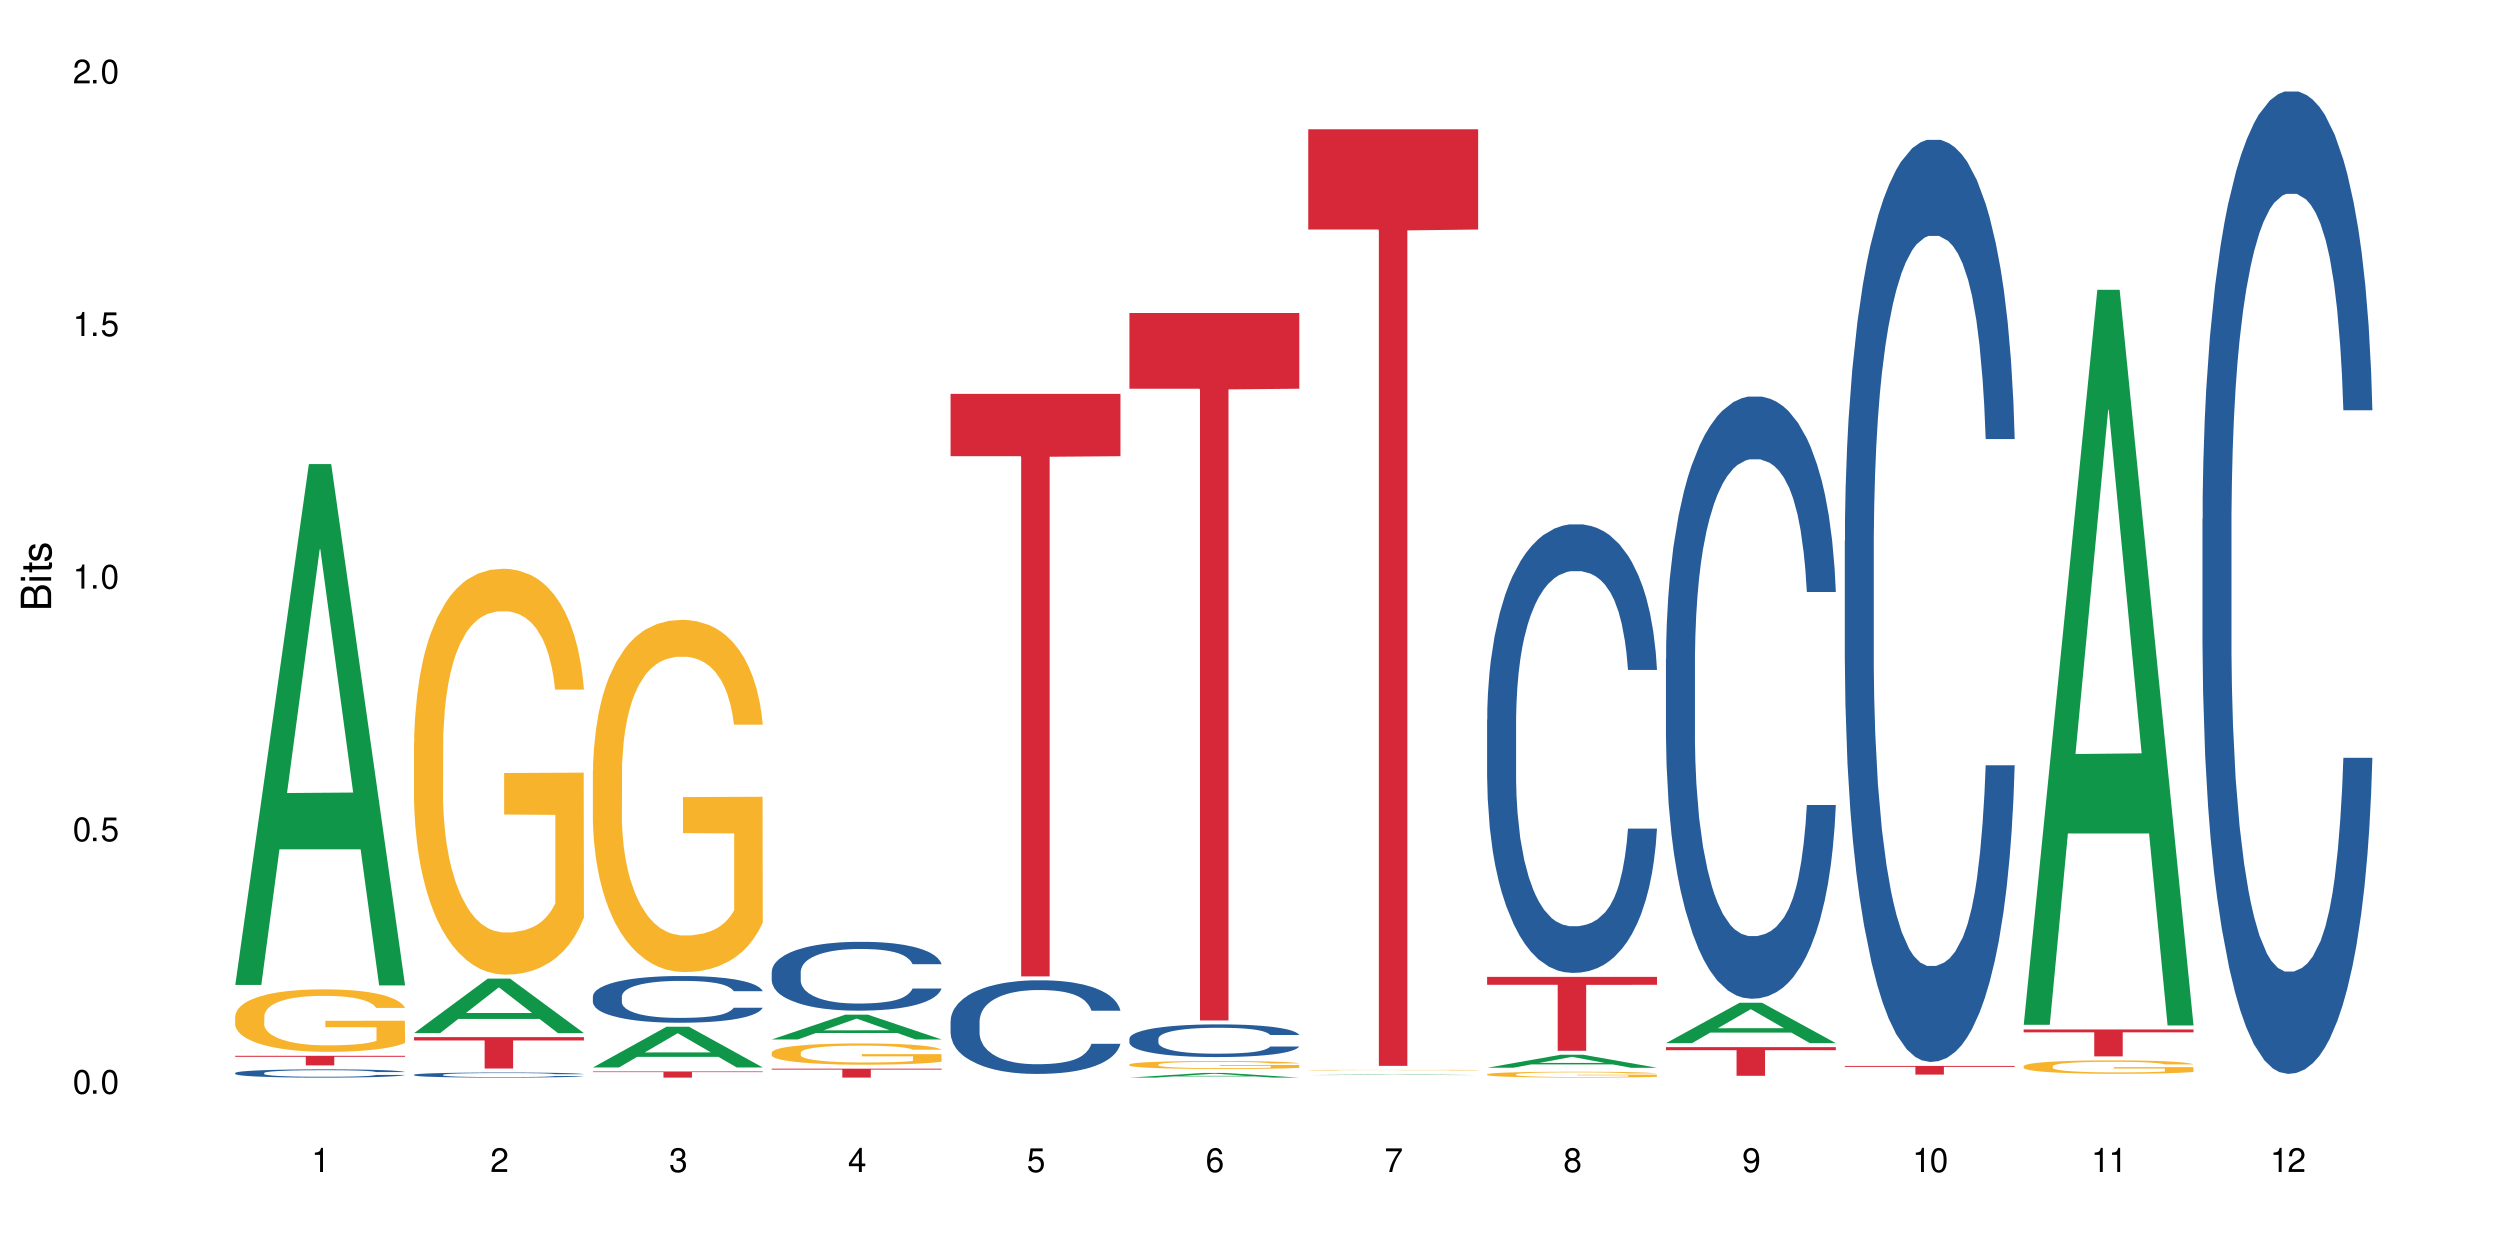 <?xml version="1.0" encoding="UTF-8"?>
<svg xmlns="http://www.w3.org/2000/svg" xmlns:xlink="http://www.w3.org/1999/xlink" width="720" height="360" viewBox="0 0 720 360">
<defs>
<g>
<g id="glyph-0-0">
</g>
<g id="glyph-0-1">
<path d="M 2.641 -6.938 C 2 -6.938 1.422 -6.656 1.078 -6.172 C 0.641 -5.562 0.406 -4.641 0.406 -3.359 C 0.406 -1.016 1.188 0.219 2.641 0.219 C 4.078 0.219 4.859 -1.016 4.859 -3.297 C 4.859 -4.641 4.656 -5.547 4.203 -6.172 C 3.844 -6.656 3.281 -6.938 2.641 -6.938 Z M 2.641 -6.188 C 3.547 -6.188 4 -5.25 4 -3.375 C 4 -1.406 3.562 -0.484 2.625 -0.484 C 1.734 -0.484 1.281 -1.438 1.281 -3.344 C 1.281 -5.25 1.734 -6.188 2.641 -6.188 Z M 2.641 -6.188 "/>
</g>
<g id="glyph-0-2">
<path d="M 1.828 -1 L 0.828 -1 L 0.828 0 L 1.828 0 Z M 1.828 -1 "/>
</g>
<g id="glyph-0-3">
<path d="M 4.562 -6.797 L 1.062 -6.797 L 0.547 -3.094 L 1.328 -3.094 C 1.719 -3.562 2.047 -3.734 2.578 -3.734 C 3.484 -3.734 4.062 -3.109 4.062 -2.094 C 4.062 -1.125 3.484 -0.531 2.578 -0.531 C 1.828 -0.531 1.375 -0.906 1.188 -1.672 L 0.328 -1.672 C 0.453 -1.109 0.547 -0.844 0.75 -0.594 C 1.125 -0.078 1.828 0.219 2.594 0.219 C 3.969 0.219 4.922 -0.781 4.922 -2.219 C 4.922 -3.562 4.031 -4.484 2.719 -4.484 C 2.25 -4.484 1.859 -4.359 1.469 -4.062 L 1.734 -5.969 L 4.562 -5.969 Z M 4.562 -6.797 "/>
</g>
<g id="glyph-0-4">
<path d="M 2.484 -4.938 L 2.484 0 L 3.328 0 L 3.328 -6.938 L 2.766 -6.938 C 2.469 -5.875 2.281 -5.734 0.984 -5.562 L 0.984 -4.938 Z M 2.484 -4.938 "/>
</g>
<g id="glyph-0-5">
<path d="M 4.859 -0.828 L 1.281 -0.828 C 1.359 -1.406 1.672 -1.781 2.5 -2.281 L 3.469 -2.828 C 4.406 -3.344 4.906 -4.062 4.906 -4.906 C 4.906 -5.484 4.672 -6.031 4.266 -6.406 C 3.859 -6.766 3.375 -6.938 2.719 -6.938 C 1.859 -6.938 1.219 -6.625 0.844 -6.031 C 0.609 -5.672 0.5 -5.234 0.484 -4.531 L 1.328 -4.531 C 1.359 -5.016 1.406 -5.281 1.531 -5.516 C 1.75 -5.938 2.188 -6.203 2.703 -6.203 C 3.469 -6.203 4.031 -5.641 4.031 -4.891 C 4.031 -4.344 3.719 -3.859 3.125 -3.516 L 2.234 -3 C 0.812 -2.172 0.406 -1.531 0.328 -0.016 L 4.859 -0.016 Z M 4.859 -0.828 "/>
</g>
<g id="glyph-0-6">
<path d="M 2.125 -3.188 L 2.578 -3.188 C 3.5 -3.188 3.984 -2.766 3.984 -1.922 C 3.984 -1.062 3.469 -0.531 2.594 -0.531 C 1.656 -0.531 1.203 -1 1.156 -2.016 L 0.312 -2.016 C 0.344 -1.453 0.438 -1.094 0.609 -0.781 C 0.953 -0.109 1.625 0.219 2.547 0.219 C 3.953 0.219 4.859 -0.625 4.859 -1.938 C 4.859 -2.828 4.516 -3.297 3.703 -3.594 C 4.344 -3.844 4.656 -4.328 4.656 -5.031 C 4.656 -6.219 3.875 -6.938 2.578 -6.938 C 1.203 -6.938 0.484 -6.172 0.453 -4.703 L 1.297 -4.703 C 1.312 -5.125 1.344 -5.359 1.453 -5.578 C 1.641 -5.969 2.062 -6.203 2.594 -6.203 C 3.344 -6.203 3.797 -5.75 3.797 -5 C 3.797 -4.516 3.609 -4.219 3.25 -4.047 C 3.016 -3.953 2.703 -3.922 2.125 -3.906 Z M 2.125 -3.188 "/>
</g>
<g id="glyph-0-7">
<path d="M 3.141 -1.672 L 3.141 0 L 3.984 0 L 3.984 -1.672 L 4.984 -1.672 L 4.984 -2.438 L 3.984 -2.438 L 3.984 -6.938 L 3.359 -6.938 L 0.266 -2.578 L 0.266 -1.672 Z M 3.141 -2.438 L 1 -2.438 L 3.141 -5.5 Z M 3.141 -2.438 "/>
</g>
<g id="glyph-0-8">
<path d="M 4.781 -5.125 C 4.609 -6.266 3.891 -6.938 2.844 -6.938 C 2.094 -6.938 1.422 -6.578 1.031 -5.953 C 0.594 -5.266 0.406 -4.422 0.406 -3.172 C 0.406 -2 0.578 -1.25 0.984 -0.641 C 1.359 -0.078 1.953 0.219 2.703 0.219 C 3.984 0.219 4.922 -0.75 4.922 -2.094 C 4.922 -3.375 4.062 -4.281 2.844 -4.281 C 2.172 -4.281 1.641 -4.031 1.281 -3.516 C 1.281 -5.234 1.828 -6.188 2.797 -6.188 C 3.391 -6.188 3.797 -5.797 3.938 -5.125 Z M 2.734 -3.531 C 3.547 -3.531 4.062 -2.953 4.062 -2.031 C 4.062 -1.156 3.484 -0.531 2.703 -0.531 C 1.922 -0.531 1.328 -1.188 1.328 -2.078 C 1.328 -2.938 1.906 -3.531 2.734 -3.531 Z M 2.734 -3.531 "/>
</g>
<g id="glyph-0-9">
<path d="M 4.984 -6.797 L 0.438 -6.797 L 0.438 -5.969 L 4.109 -5.969 C 2.5 -3.656 1.828 -2.234 1.328 0 L 2.219 0 C 2.594 -2.172 3.453 -4.047 4.984 -6.094 Z M 4.984 -6.797 "/>
</g>
<g id="glyph-0-10">
<path d="M 3.75 -3.656 C 4.469 -4.094 4.688 -4.438 4.688 -5.078 C 4.688 -6.172 3.844 -6.938 2.641 -6.938 C 1.438 -6.938 0.594 -6.172 0.594 -5.094 C 0.594 -4.438 0.812 -4.094 1.516 -3.656 C 0.734 -3.266 0.359 -2.703 0.359 -1.922 C 0.359 -0.656 1.281 0.219 2.641 0.219 C 3.984 0.219 4.922 -0.656 4.922 -1.922 C 4.922 -2.703 4.531 -3.266 3.75 -3.656 Z M 2.641 -6.188 C 3.359 -6.188 3.812 -5.75 3.812 -5.062 C 3.812 -4.406 3.344 -3.984 2.641 -3.984 C 1.922 -3.984 1.453 -4.406 1.453 -5.078 C 1.453 -5.75 1.922 -6.188 2.641 -6.188 Z M 2.641 -3.266 C 3.484 -3.266 4.062 -2.719 4.062 -1.906 C 4.062 -1.078 3.484 -0.531 2.625 -0.531 C 1.797 -0.531 1.219 -1.094 1.219 -1.906 C 1.219 -2.719 1.781 -3.266 2.641 -3.266 Z M 2.641 -3.266 "/>
</g>
<g id="glyph-0-11">
<path d="M 0.516 -1.578 C 0.672 -0.453 1.406 0.219 2.438 0.219 C 3.188 0.219 3.859 -0.141 4.266 -0.766 C 4.688 -1.453 4.891 -2.297 4.891 -3.547 C 4.891 -4.719 4.703 -5.453 4.312 -6.078 C 3.938 -6.641 3.344 -6.938 2.594 -6.938 C 1.297 -6.938 0.359 -5.969 0.359 -4.625 C 0.359 -3.344 1.234 -2.453 2.453 -2.453 C 3.094 -2.453 3.578 -2.672 4.016 -3.203 C 4 -1.484 3.469 -0.531 2.5 -0.531 C 1.906 -0.531 1.484 -0.906 1.359 -1.578 Z M 2.578 -6.203 C 3.375 -6.203 3.969 -5.531 3.969 -4.641 C 3.969 -3.797 3.391 -3.188 2.547 -3.188 C 1.734 -3.188 1.234 -3.766 1.234 -4.688 C 1.234 -5.562 1.797 -6.203 2.578 -6.203 Z M 2.578 -6.203 "/>
</g>
<g id="glyph-1-0">
</g>
<g id="glyph-1-1">
<path d="M 0 -0.953 L 0 -4.891 C 0 -5.719 -0.234 -6.344 -0.734 -6.797 C -1.188 -7.234 -1.812 -7.469 -2.5 -7.469 C -3.547 -7.469 -4.188 -7 -4.625 -5.875 C -4.984 -6.688 -5.625 -7.094 -6.531 -7.094 C -7.172 -7.094 -7.734 -6.859 -8.141 -6.391 C -8.562 -5.922 -8.75 -5.344 -8.75 -4.5 L -8.75 -0.953 Z M -4.984 -2.062 L -7.766 -2.062 L -7.766 -4.219 C -7.766 -4.844 -7.688 -5.203 -7.453 -5.5 C -7.219 -5.812 -6.859 -5.969 -6.375 -5.969 C -5.891 -5.969 -5.531 -5.812 -5.297 -5.5 C -5.062 -5.203 -4.984 -4.844 -4.984 -4.219 Z M -0.984 -2.062 L -4 -2.062 L -4 -4.781 C -4 -5.766 -3.438 -6.359 -2.484 -6.359 C -1.547 -6.359 -0.984 -5.766 -0.984 -4.781 Z M -0.984 -2.062 "/>
</g>
<g id="glyph-1-2">
<path d="M -6.281 -1.797 L -6.281 -0.797 L 0 -0.797 L 0 -1.797 Z M -8.75 -1.797 L -8.75 -0.797 L -7.484 -0.797 L -7.484 -1.797 Z M -8.75 -1.797 "/>
</g>
<g id="glyph-1-3">
<path d="M -6.281 -3.047 L -6.281 -2.016 L -8.016 -2.016 L -8.016 -1.016 L -6.281 -1.016 L -6.281 -0.172 L -5.469 -0.172 L -5.469 -1.016 L -0.719 -1.016 C -0.078 -1.016 0.281 -1.453 0.281 -2.234 C 0.281 -2.5 0.25 -2.719 0.188 -3.047 L -0.641 -3.047 C -0.609 -2.906 -0.594 -2.766 -0.594 -2.562 C -0.594 -2.141 -0.719 -2.016 -1.156 -2.016 L -5.469 -2.016 L -5.469 -3.047 Z M -6.281 -3.047 "/>
</g>
<g id="glyph-1-4">
<path d="M -4.531 -5.25 C -5.766 -5.25 -6.469 -4.422 -6.469 -2.969 C -6.469 -1.516 -5.719 -0.562 -4.547 -0.562 C -3.562 -0.562 -3.094 -1.062 -2.734 -2.562 L -2.516 -3.484 C -2.344 -4.188 -2.094 -4.469 -1.641 -4.469 C -1.047 -4.469 -0.641 -3.875 -0.641 -3 C -0.641 -2.453 -0.797 -2 -1.062 -1.75 C -1.25 -1.594 -1.422 -1.531 -1.875 -1.469 L -1.875 -0.406 C -0.422 -0.453 0.281 -1.266 0.281 -2.922 C 0.281 -4.5 -0.5 -5.516 -1.719 -5.516 C -2.656 -5.516 -3.172 -4.984 -3.469 -3.734 L -3.703 -2.766 C -3.891 -1.953 -4.156 -1.609 -4.594 -1.609 C -5.188 -1.609 -5.547 -2.125 -5.547 -2.938 C -5.547 -3.75 -5.203 -4.172 -4.531 -4.203 Z M -4.531 -5.25 "/>
</g>
</g>
</defs>
<rect x="-72" y="-36" width="864" height="432" fill="rgb(100%, 100%, 100%)" fill-opacity="1"/>
<path fill-rule="nonzero" fill="rgb(6.275%, 58.824%, 28.235%)" fill-opacity="1" d="M 67.73 283.652 L 67.785 283.512 L 88.957 133.656 L 95.387 133.656 L 116.664 283.793 L 109.188 283.793 L 103.855 244.602 L 80.488 244.602 L 75.258 283.652 L 67.73 283.652 L 82.734 228.391 L 101.711 228.25 L 92.25 158.184 L 92.145 158.043 L 92.039 158.469 L 82.684 228.25 L 82.734 228.391 Z M 67.73 283.652 "/>
<path fill-rule="nonzero" fill="rgb(14.51%, 36.078%, 60%)" fill-opacity="1" d="M 67.73 309.012 L 67.789 309.008 L 67.789 308.957 L 67.969 308.871 L 68.387 308.77 L 68.805 308.695 L 69.879 308.566 L 71.371 308.445 L 72.922 308.348 L 74.055 308.293 L 75.07 308.246 L 77.398 308.168 L 78.891 308.125 L 80.5 308.09 L 82.469 308.051 L 83.902 308.031 L 87.125 307.996 L 89.512 307.98 L 91.363 307.973 L 95.359 307.973 L 97.746 307.98 L 99.477 307.992 L 101.387 308.012 L 102.996 308.031 L 105.801 308.078 L 108.309 308.141 L 109.441 308.172 L 111.234 308.242 L 112.605 308.305 L 113.559 308.363 L 114.633 308.445 L 115.59 308.543 L 116.305 308.652 L 116.664 308.746 L 108.309 308.746 L 107.891 308.66 L 107.414 308.59 L 106.52 308.504 L 105.625 308.438 L 104.371 308.375 L 103.238 308.336 L 101.684 308.293 L 100.312 308.266 L 98.879 308.246 L 97.508 308.234 L 94.883 308.223 L 91.84 308.223 L 90.707 308.227 L 88.379 308.242 L 87.125 308.258 L 85.336 308.289 L 84.082 308.316 L 82.59 308.359 L 81.574 308.398 L 80.32 308.453 L 79.426 308.504 L 78.414 308.578 L 77.816 308.633 L 77.277 308.691 L 76.801 308.766 L 76.441 308.84 L 76.203 308.922 L 76.086 309 L 76.086 309.336 L 76.203 309.414 L 76.504 309.508 L 77.277 309.641 L 78.414 309.754 L 79.727 309.848 L 80.977 309.91 L 81.695 309.941 L 82.648 309.977 L 84.141 310.02 L 86.289 310.062 L 87.543 310.082 L 89.453 310.098 L 91.422 310.109 L 94.047 310.109 L 96.375 310.098 L 97.926 310.086 L 99.535 310.07 L 101.746 310.035 L 103.117 310 L 104.312 309.957 L 105.207 309.914 L 105.801 309.883 L 106.699 309.812 L 107.414 309.738 L 107.949 309.664 L 108.309 309.59 L 116.664 309.59 L 116.305 309.676 L 115.77 309.762 L 115.23 309.824 L 114.395 309.902 L 113.441 309.969 L 112.066 310.043 L 110.934 310.094 L 109.441 310.148 L 108.07 310.191 L 106.578 310.227 L 104.371 310.27 L 102.938 310.293 L 101.387 310.312 L 99.535 310.328 L 97.211 310.344 L 94.703 310.355 L 92.375 310.355 L 89.871 310.352 L 88.02 310.344 L 85.574 310.324 L 82.531 310.285 L 80.32 310.242 L 78.59 310.199 L 77.102 310.156 L 75.43 310.098 L 73.281 310.004 L 71.969 309.93 L 71.074 309.867 L 70.059 309.781 L 69.344 309.707 L 68.508 309.586 L 67.91 309.43 L 67.73 309.309 Z M 67.73 309.012 "/>
<path fill-rule="nonzero" fill="rgb(96.863%, 70.196%, 16.863%)" fill-opacity="1" d="M 67.73 292.641 L 67.789 292.625 L 67.789 292.297 L 68.031 291.559 L 68.625 290.539 L 69.402 289.699 L 70.238 289.043 L 70.773 288.699 L 71.668 288.203 L 72.445 287.844 L 74.414 287.102 L 76.922 286.414 L 78.293 286.117 L 79.844 285.84 L 82.051 285.527 L 83.066 285.41 L 86.172 285.148 L 89.691 284.984 L 93.57 284.934 L 95.359 284.949 L 97.805 285.016 L 101.148 285.195 L 103.059 285.363 L 104.551 285.527 L 106.102 285.738 L 108.012 286.066 L 109.801 286.461 L 111.234 286.855 L 112.664 287.352 L 113.859 287.875 L 114.871 288.449 L 115.77 289.141 L 116.305 289.715 L 116.664 290.293 L 108.367 290.293 L 107.891 289.715 L 107.355 289.273 L 106.461 288.73 L 105.562 288.336 L 104.668 288.023 L 102.996 287.598 L 101.566 287.332 L 99.777 287.102 L 98.047 286.957 L 96.074 286.855 L 94.883 286.824 L 91.719 286.824 L 88.855 286.938 L 87.184 287.07 L 85.992 287.203 L 84.32 287.449 L 83.305 287.645 L 82.707 287.777 L 80.918 288.285 L 79.727 288.746 L 79.07 289.059 L 78.234 289.551 L 77.637 289.996 L 76.98 290.652 L 76.621 291.145 L 76.145 292.262 L 76.086 295.223 L 76.266 295.848 L 76.621 296.52 L 77.102 297.113 L 77.816 297.734 L 78.531 298.211 L 79.785 298.855 L 80.859 299.281 L 81.695 299.559 L 83.305 300.004 L 83.961 300.152 L 85.512 300.449 L 87.125 300.676 L 89.094 300.875 L 90.586 300.973 L 92.973 301.055 L 96.016 301.055 L 99.598 300.957 L 101.863 300.824 L 103.414 300.695 L 104.43 300.578 L 105.684 300.398 L 106.578 300.234 L 107.414 300.055 L 108.43 299.773 L 108.43 295.848 L 93.688 295.828 L 93.688 293.988 L 116.602 293.973 L 116.664 300.398 L 115.41 300.844 L 113.859 301.27 L 112.367 301.598 L 110.816 301.879 L 108.605 302.191 L 106.816 302.387 L 104.07 302.617 L 101.566 302.766 L 98.941 302.863 L 96.613 302.914 L 93.867 302.93 L 91.422 302.895 L 88.797 302.797 L 86.707 302.668 L 84.797 302.5 L 82.887 302.289 L 80.5 301.941 L 78.949 301.664 L 77.34 301.32 L 75.727 300.906 L 74.297 300.465 L 73.34 300.117 L 72.387 299.723 L 71.371 299.23 L 70.418 298.672 L 69.699 298.164 L 69.043 297.59 L 68.566 297.047 L 68.09 296.305 L 67.852 295.715 L 67.73 295.207 Z M 67.73 292.641 "/>
<path fill-rule="nonzero" fill="rgb(83.922%, 15.686%, 22.353%)" fill-opacity="1" d="M 67.73 304.07 L 116.664 304.07 L 116.664 304.367 L 96.27 304.367 L 96.27 306.832 L 88.066 306.832 L 88.066 304.371 L 87.945 304.367 L 67.73 304.367 Z M 67.73 304.07 "/>
<path fill-rule="nonzero" fill="rgb(6.275%, 58.824%, 28.235%)" fill-opacity="1" d="M 119.238 297.531 L 119.289 297.516 L 140.465 281.844 L 146.895 281.844 L 168.172 297.547 L 160.695 297.547 L 155.363 293.445 L 131.996 293.445 L 126.766 297.531 L 119.238 297.531 L 134.242 291.75 L 153.219 291.738 L 143.758 284.41 L 143.652 284.395 L 143.547 284.438 L 134.191 291.738 L 134.242 291.75 Z M 119.238 297.531 "/>
<path fill-rule="nonzero" fill="rgb(14.51%, 36.078%, 60%)" fill-opacity="1" d="M 119.238 309.527 L 119.297 309.523 L 119.297 309.492 L 119.477 309.441 L 119.895 309.375 L 120.312 309.332 L 121.387 309.254 L 122.879 309.176 L 124.43 309.117 L 125.562 309.082 L 126.578 309.055 L 128.906 309.008 L 130.398 308.98 L 132.008 308.957 L 133.977 308.934 L 135.41 308.922 L 138.633 308.898 L 141.02 308.891 L 142.871 308.887 L 146.867 308.887 L 149.254 308.891 L 150.984 308.898 L 152.895 308.91 L 154.504 308.922 L 157.309 308.949 L 159.816 308.988 L 160.949 309.012 L 162.742 309.051 L 164.113 309.094 L 165.066 309.125 L 166.141 309.176 L 167.098 309.238 L 167.812 309.305 L 168.172 309.363 L 159.816 309.363 L 159.398 309.309 L 158.922 309.27 L 158.027 309.211 L 157.133 309.176 L 155.879 309.137 L 154.746 309.109 L 153.191 309.082 L 151.82 309.066 L 150.387 309.055 L 149.016 309.047 L 146.391 309.039 L 143.348 309.039 L 142.211 309.043 L 139.887 309.055 L 138.633 309.062 L 136.844 309.082 L 135.59 309.098 L 134.098 309.125 L 133.082 309.148 L 131.828 309.184 L 130.934 309.215 L 129.922 309.258 L 129.324 309.293 L 128.785 309.328 L 128.309 309.375 L 127.949 309.422 L 127.711 309.469 L 127.594 309.52 L 127.594 309.727 L 127.711 309.777 L 128.012 309.832 L 128.785 309.914 L 129.922 309.984 L 131.234 310.043 L 132.484 310.082 L 133.203 310.102 L 134.156 310.121 L 135.648 310.148 L 137.797 310.176 L 139.051 310.188 L 140.961 310.195 L 142.93 310.203 L 145.555 310.203 L 147.883 310.195 L 149.434 310.191 L 151.043 310.18 L 153.254 310.156 L 154.625 310.137 L 155.816 310.109 L 156.715 310.086 L 157.309 310.062 L 158.207 310.02 L 158.922 309.977 L 159.457 309.93 L 159.816 309.883 L 168.172 309.883 L 167.812 309.938 L 167.277 309.988 L 166.738 310.027 L 165.902 310.074 L 164.949 310.117 L 163.574 310.164 L 162.441 310.195 L 160.949 310.227 L 159.578 310.254 L 158.086 310.277 L 155.879 310.305 L 154.445 310.316 L 152.895 310.328 L 151.043 310.34 L 148.719 310.348 L 146.211 310.355 L 143.883 310.355 L 141.379 310.352 L 139.527 310.348 L 137.082 310.336 L 134.039 310.312 L 131.828 310.285 L 130.098 310.262 L 128.605 310.234 L 126.938 310.195 L 124.789 310.137 L 123.477 310.094 L 122.582 310.055 L 121.566 310.004 L 120.852 309.957 L 120.016 309.879 L 119.418 309.785 L 119.238 309.711 Z M 119.238 309.527 "/>
<path fill-rule="nonzero" fill="rgb(96.863%, 70.196%, 16.863%)" fill-opacity="1" d="M 119.238 213.867 L 119.297 213.762 L 119.297 211.625 L 119.535 206.82 L 120.133 200.203 L 120.91 194.758 L 121.746 190.488 L 122.281 188.246 L 123.176 185.043 L 123.953 182.691 L 125.922 177.887 L 128.43 173.402 L 129.801 171.48 L 131.352 169.668 L 133.559 167.641 L 134.574 166.891 L 137.676 165.184 L 141.199 164.117 L 145.078 163.797 L 146.867 163.902 L 149.312 164.328 L 152.656 165.504 L 154.566 166.57 L 156.059 167.641 L 157.609 169.027 L 159.52 171.16 L 161.309 173.723 L 162.742 176.285 L 164.172 179.488 L 165.367 182.906 L 166.379 186.645 L 167.277 191.129 L 167.812 194.863 L 168.172 198.602 L 159.875 198.602 L 159.398 194.863 L 158.863 191.98 L 157.965 188.457 L 157.07 185.895 L 156.176 183.867 L 154.504 181.09 L 153.074 179.383 L 151.281 177.887 L 149.551 176.926 L 147.582 176.285 L 146.391 176.074 L 143.227 176.074 L 140.363 176.82 L 138.691 177.676 L 137.5 178.527 L 135.828 180.129 L 134.812 181.41 L 134.215 182.266 L 132.426 185.574 L 131.234 188.566 L 130.578 190.594 L 129.742 193.797 L 129.145 196.68 L 128.488 200.949 L 128.129 204.152 L 127.652 211.414 L 127.594 230.629 L 127.773 234.688 L 128.129 239.066 L 128.605 242.91 L 129.324 246.965 L 130.039 250.062 L 131.293 254.227 L 132.367 257 L 133.203 258.816 L 134.812 261.699 L 135.469 262.66 L 137.02 264.582 L 138.633 266.078 L 140.602 267.359 L 142.094 268 L 144.48 268.531 L 147.523 268.531 L 151.105 267.891 L 153.371 267.039 L 154.922 266.184 L 155.938 265.438 L 157.191 264.262 L 158.086 263.195 L 158.922 262.02 L 159.938 260.203 L 159.938 234.688 L 145.195 234.582 L 145.195 222.625 L 168.109 222.516 L 168.172 264.262 L 166.918 267.145 L 165.367 269.922 L 163.875 272.055 L 162.324 273.871 L 160.113 275.898 L 158.324 277.18 L 155.578 278.676 L 153.074 279.637 L 150.449 280.277 L 148.121 280.598 L 145.375 280.703 L 142.93 280.488 L 140.305 279.848 L 138.215 278.996 L 136.305 277.926 L 134.395 276.539 L 132.008 274.297 L 130.457 272.484 L 128.848 270.242 L 127.234 267.57 L 125.801 264.688 L 124.848 262.445 L 123.895 259.883 L 122.879 256.68 L 121.926 253.051 L 121.207 249.742 L 120.551 246.004 L 120.074 242.48 L 119.598 237.676 L 119.359 233.832 L 119.238 230.523 Z M 119.238 213.867 "/>
<path fill-rule="nonzero" fill="rgb(83.922%, 15.686%, 22.353%)" fill-opacity="1" d="M 119.238 298.688 L 168.172 298.688 L 168.172 299.656 L 147.777 299.664 L 147.777 307.746 L 139.574 307.746 L 139.574 299.672 L 139.453 299.656 L 119.238 299.656 Z M 119.238 298.688 "/>
<path fill-rule="nonzero" fill="rgb(6.275%, 58.824%, 28.235%)" fill-opacity="1" d="M 170.746 307.426 L 170.797 307.414 L 191.973 295.691 L 198.402 295.691 L 219.68 307.438 L 212.203 307.438 L 206.871 304.371 L 183.504 304.371 L 178.273 307.426 L 170.746 307.426 L 185.75 303.102 L 204.727 303.09 L 195.266 297.609 L 195.16 297.598 L 195.055 297.633 L 185.699 303.09 L 185.75 303.102 Z M 170.746 307.426 "/>
<path fill-rule="nonzero" fill="rgb(14.51%, 36.078%, 60%)" fill-opacity="1" d="M 170.746 286.949 L 170.805 286.938 L 170.805 286.645 L 170.984 286.176 L 171.402 285.586 L 171.82 285.18 L 172.895 284.453 L 174.387 283.754 L 175.938 283.211 L 177.07 282.891 L 178.086 282.645 L 180.414 282.191 L 181.906 281.957 L 183.516 281.75 L 185.484 281.539 L 186.918 281.418 L 190.141 281.219 L 192.527 281.133 L 194.375 281.098 L 198.375 281.098 L 200.762 281.145 L 202.492 281.207 L 204.402 281.305 L 206.012 281.418 L 208.816 281.688 L 211.324 282.031 L 212.457 282.227 L 214.25 282.609 L 215.621 282.977 L 216.574 283.297 L 217.648 283.754 L 218.605 284.305 L 219.32 284.934 L 219.68 285.461 L 211.324 285.461 L 210.906 284.969 L 210.43 284.59 L 209.535 284.086 L 208.641 283.727 L 207.387 283.371 L 206.25 283.137 L 204.699 282.906 L 203.328 282.758 L 201.895 282.645 L 200.523 282.574 L 197.898 282.5 L 194.855 282.5 L 193.719 282.523 L 191.395 282.621 L 190.141 282.707 L 188.352 282.879 L 187.098 283.039 L 185.605 283.285 L 184.59 283.496 L 183.336 283.816 L 182.441 284.098 L 181.426 284.504 L 180.832 284.812 L 180.293 285.156 L 179.816 285.562 L 179.457 285.992 L 179.219 286.445 L 179.102 286.891 L 179.102 288.797 L 179.219 289.238 L 179.52 289.754 L 180.293 290.504 L 181.426 291.156 L 182.742 291.672 L 183.992 292.043 L 184.711 292.215 L 185.664 292.41 L 187.156 292.656 L 189.305 292.902 L 190.559 293 L 192.469 293.098 L 194.438 293.148 L 197.062 293.148 L 199.391 293.098 L 200.941 293.039 L 202.551 292.938 L 204.762 292.73 L 206.133 292.535 L 207.324 292.301 L 208.223 292.066 L 208.816 291.871 L 209.711 291.488 L 210.43 291.07 L 210.965 290.641 L 211.324 290.223 L 219.68 290.223 L 219.32 290.715 L 218.785 291.191 L 218.246 291.551 L 217.41 291.98 L 216.457 292.359 L 215.082 292.793 L 213.949 293.074 L 212.457 293.383 L 211.086 293.617 L 209.594 293.824 L 207.387 294.07 L 205.953 294.195 L 204.402 294.305 L 202.551 294.402 L 200.227 294.488 L 197.719 294.539 L 195.391 294.551 L 192.887 294.527 L 191.035 294.477 L 188.59 294.367 L 185.547 294.145 L 183.336 293.91 L 181.605 293.676 L 180.113 293.43 L 178.445 293.098 L 176.297 292.559 L 174.984 292.141 L 174.086 291.797 L 173.074 291.316 L 172.355 290.887 L 171.523 290.195 L 170.926 289.324 L 170.746 288.648 Z M 170.746 286.949 "/>
<path fill-rule="nonzero" fill="rgb(96.863%, 70.196%, 16.863%)" fill-opacity="1" d="M 170.746 221.961 L 170.805 221.867 L 170.805 220.016 L 171.043 215.844 L 171.641 210.102 L 172.418 205.375 L 173.254 201.672 L 173.789 199.727 L 174.684 196.945 L 175.461 194.906 L 177.43 190.738 L 179.938 186.848 L 181.309 185.18 L 182.859 183.605 L 185.066 181.844 L 186.082 181.195 L 189.184 179.715 L 192.707 178.789 L 196.586 178.508 L 198.375 178.602 L 200.82 178.973 L 204.164 179.992 L 206.074 180.918 L 207.566 181.844 L 209.117 183.051 L 211.027 184.902 L 212.816 187.125 L 214.25 189.348 L 215.68 192.129 L 216.875 195.094 L 217.887 198.336 L 218.785 202.227 L 219.32 205.469 L 219.68 208.711 L 211.383 208.711 L 210.906 205.469 L 210.371 202.969 L 209.473 199.91 L 208.578 197.688 L 207.684 195.926 L 206.012 193.52 L 204.582 192.035 L 202.789 190.738 L 201.059 189.906 L 199.09 189.348 L 197.898 189.164 L 194.734 189.164 L 191.871 189.812 L 190.199 190.555 L 189.008 191.293 L 187.336 192.684 L 186.32 193.797 L 185.723 194.535 L 183.934 197.41 L 182.742 200.004 L 182.086 201.762 L 181.25 204.543 L 180.652 207.043 L 179.996 210.75 L 179.637 213.531 L 179.16 219.828 L 179.102 236.504 L 179.281 240.027 L 179.637 243.824 L 180.113 247.16 L 180.832 250.68 L 181.547 253.367 L 182.801 256.98 L 183.875 259.391 L 184.711 260.965 L 186.32 263.465 L 186.977 264.301 L 188.527 265.965 L 190.141 267.266 L 192.109 268.375 L 193.602 268.93 L 195.988 269.395 L 199.031 269.395 L 202.613 268.84 L 204.879 268.098 L 206.43 267.355 L 207.445 266.707 L 208.699 265.688 L 209.594 264.762 L 210.43 263.742 L 211.445 262.168 L 211.445 240.027 L 196.703 239.934 L 196.703 229.559 L 219.617 229.465 L 219.68 265.688 L 218.426 268.191 L 216.875 270.598 L 215.383 272.453 L 213.832 274.027 L 211.621 275.789 L 209.832 276.898 L 207.086 278.195 L 204.582 279.031 L 201.957 279.586 L 199.629 279.863 L 196.883 279.957 L 194.438 279.77 L 191.812 279.215 L 189.723 278.473 L 187.812 277.547 L 185.902 276.344 L 183.516 274.398 L 181.965 272.824 L 180.355 270.879 L 178.742 268.562 L 177.309 266.059 L 176.355 264.113 L 175.402 261.891 L 174.387 259.109 L 173.43 255.961 L 172.715 253.09 L 172.059 249.848 L 171.582 246.789 L 171.105 242.621 L 170.867 239.285 L 170.746 236.414 Z M 170.746 221.961 "/>
<path fill-rule="nonzero" fill="rgb(83.922%, 15.686%, 22.353%)" fill-opacity="1" d="M 170.746 308.578 L 219.68 308.578 L 219.68 308.77 L 199.285 308.77 L 199.285 310.355 L 191.078 310.355 L 191.078 308.77 L 170.746 308.77 Z M 170.746 308.578 "/>
<path fill-rule="nonzero" fill="rgb(6.275%, 58.824%, 28.235%)" fill-opacity="1" d="M 222.254 299.363 L 222.305 299.355 L 243.48 292.215 L 249.91 292.215 L 271.188 299.367 L 263.711 299.367 L 258.379 297.5 L 235.008 297.5 L 229.781 299.363 L 222.254 299.363 L 237.258 296.73 L 256.234 296.723 L 246.773 293.383 L 246.668 293.375 L 246.562 293.398 L 237.207 296.723 L 237.258 296.73 Z M 222.254 299.363 "/>
<path fill-rule="nonzero" fill="rgb(14.51%, 36.078%, 60%)" fill-opacity="1" d="M 222.254 279.879 L 222.312 279.859 L 222.312 279.426 L 222.492 278.734 L 222.91 277.867 L 223.328 277.27 L 224.402 276.199 L 225.895 275.168 L 227.445 274.367 L 228.578 273.898 L 229.594 273.535 L 231.922 272.863 L 233.414 272.52 L 235.023 272.215 L 236.992 271.906 L 238.426 271.723 L 241.648 271.434 L 244.035 271.309 L 245.883 271.254 L 249.883 271.254 L 252.27 271.324 L 254 271.414 L 255.91 271.562 L 257.52 271.723 L 260.324 272.121 L 262.832 272.629 L 263.965 272.918 L 265.754 273.48 L 267.129 274.023 L 268.082 274.496 L 269.156 275.168 L 270.113 275.98 L 270.828 276.906 L 271.188 277.684 L 262.832 277.684 L 262.414 276.961 L 261.938 276.398 L 261.043 275.656 L 260.145 275.129 L 258.895 274.605 L 257.758 274.262 L 256.207 273.918 L 254.836 273.699 L 253.402 273.535 L 252.031 273.426 L 249.406 273.316 L 246.363 273.316 L 245.227 273.355 L 242.902 273.5 L 241.648 273.625 L 239.855 273.879 L 238.605 274.117 L 237.113 274.477 L 236.098 274.785 L 234.844 275.258 L 233.949 275.672 L 232.934 276.273 L 232.34 276.723 L 231.801 277.23 L 231.324 277.828 L 230.965 278.465 L 230.727 279.133 L 230.609 279.785 L 230.609 282.594 L 230.727 283.246 L 231.027 284.008 L 231.801 285.113 L 232.934 286.074 L 234.25 286.836 L 235.5 287.379 L 236.219 287.633 L 237.172 287.922 L 238.664 288.285 L 240.812 288.645 L 242.066 288.793 L 243.977 288.938 L 245.945 289.008 L 248.57 289.008 L 250.898 288.938 L 252.449 288.844 L 254.059 288.699 L 256.266 288.395 L 257.641 288.102 L 258.832 287.758 L 259.73 287.414 L 260.324 287.125 L 261.219 286.562 L 261.938 285.945 L 262.473 285.312 L 262.832 284.695 L 271.188 284.695 L 270.828 285.422 L 270.289 286.129 L 269.754 286.652 L 268.918 287.289 L 267.965 287.848 L 266.59 288.484 L 265.457 288.898 L 263.965 289.352 L 262.594 289.695 L 261.102 290.004 L 258.895 290.367 L 257.461 290.547 L 255.91 290.711 L 254.059 290.855 L 251.73 290.984 L 249.227 291.055 L 246.898 291.074 L 244.391 291.039 L 242.543 290.965 L 240.098 290.801 L 237.051 290.477 L 234.844 290.133 L 233.113 289.789 L 231.621 289.426 L 229.953 288.938 L 227.805 288.141 L 226.492 287.523 L 225.594 287.016 L 224.582 286.309 L 223.863 285.676 L 223.031 284.66 L 222.434 283.375 L 222.254 282.379 Z M 222.254 279.879 "/>
<path fill-rule="nonzero" fill="rgb(96.863%, 70.196%, 16.863%)" fill-opacity="1" d="M 222.254 303.129 L 222.312 303.125 L 222.312 303.012 L 222.551 302.762 L 223.148 302.414 L 223.926 302.129 L 224.762 301.906 L 225.297 301.789 L 226.191 301.621 L 226.969 301.5 L 228.938 301.246 L 231.445 301.012 L 232.816 300.91 L 234.367 300.816 L 236.574 300.711 L 237.59 300.672 L 240.691 300.582 L 244.215 300.527 L 248.094 300.508 L 249.883 300.516 L 252.328 300.535 L 255.672 300.598 L 257.582 300.656 L 259.07 300.711 L 260.625 300.781 L 262.535 300.895 L 264.324 301.027 L 265.754 301.164 L 267.188 301.332 L 268.383 301.508 L 269.395 301.703 L 270.289 301.941 L 270.828 302.137 L 271.188 302.332 L 262.891 302.332 L 262.414 302.137 L 261.875 301.984 L 260.98 301.801 L 260.086 301.664 L 259.191 301.559 L 257.52 301.414 L 256.09 301.324 L 254.297 301.246 L 252.566 301.195 L 250.598 301.164 L 249.406 301.152 L 246.242 301.152 L 243.379 301.191 L 241.707 301.234 L 240.516 301.281 L 238.844 301.363 L 237.828 301.43 L 237.23 301.477 L 235.441 301.648 L 234.25 301.805 L 233.59 301.91 L 232.758 302.078 L 232.16 302.23 L 231.504 302.453 L 231.145 302.621 L 230.668 303 L 230.609 304.008 L 230.785 304.219 L 231.145 304.449 L 231.621 304.648 L 232.34 304.863 L 233.055 305.023 L 234.309 305.242 L 235.383 305.387 L 236.219 305.484 L 237.828 305.633 L 238.484 305.684 L 240.035 305.785 L 241.648 305.863 L 243.617 305.93 L 245.109 305.965 L 247.496 305.992 L 250.539 305.992 L 254.121 305.957 L 256.387 305.914 L 257.938 305.867 L 258.953 305.828 L 260.207 305.77 L 261.102 305.711 L 261.938 305.652 L 262.949 305.555 L 262.949 304.219 L 248.211 304.215 L 248.211 303.59 L 271.125 303.582 L 271.188 305.77 L 269.934 305.918 L 268.383 306.062 L 266.891 306.176 L 265.34 306.27 L 263.129 306.379 L 261.34 306.445 L 258.594 306.523 L 256.09 306.574 L 253.465 306.605 L 251.137 306.625 L 248.391 306.629 L 245.945 306.617 L 243.32 306.586 L 241.23 306.539 L 239.32 306.484 L 237.41 306.41 L 235.023 306.293 L 233.473 306.199 L 231.859 306.082 L 230.25 305.941 L 228.816 305.789 L 227.863 305.672 L 226.91 305.539 L 225.895 305.371 L 224.938 305.18 L 224.223 305.008 L 223.566 304.812 L 223.09 304.629 L 222.613 304.375 L 222.375 304.176 L 222.254 304.004 Z M 222.254 303.129 "/>
<path fill-rule="nonzero" fill="rgb(83.922%, 15.686%, 22.353%)" fill-opacity="1" d="M 222.254 307.77 L 271.188 307.77 L 271.188 308.047 L 250.793 308.047 L 250.793 310.355 L 242.586 310.355 L 242.586 308.051 L 242.469 308.047 L 222.254 308.047 Z M 222.254 307.77 "/>
<path fill-rule="nonzero" fill="rgb(14.51%, 36.078%, 60%)" fill-opacity="1" d="M 273.762 294.066 L 273.82 294.043 L 273.82 293.449 L 274 292.512 L 274.418 291.332 L 274.836 290.52 L 275.91 289.062 L 277.402 287.66 L 278.953 286.574 L 280.086 285.934 L 281.102 285.441 L 283.43 284.531 L 284.922 284.062 L 286.531 283.645 L 288.5 283.223 L 289.934 282.977 L 293.156 282.582 L 295.543 282.41 L 297.391 282.336 L 301.391 282.336 L 303.777 282.434 L 305.508 282.559 L 307.418 282.754 L 309.027 282.977 L 311.832 283.52 L 314.34 284.211 L 315.473 284.605 L 317.262 285.367 L 318.637 286.105 L 319.59 286.746 L 320.664 287.66 L 321.621 288.77 L 322.336 290.023 L 322.695 291.086 L 314.34 291.086 L 313.922 290.098 L 313.445 289.336 L 312.551 288.324 L 311.652 287.609 L 310.402 286.895 L 309.266 286.426 L 307.715 285.961 L 306.344 285.664 L 304.91 285.441 L 303.539 285.293 L 300.914 285.145 L 297.871 285.145 L 296.734 285.195 L 294.41 285.391 L 293.156 285.566 L 291.363 285.91 L 290.113 286.23 L 288.621 286.723 L 287.605 287.141 L 286.352 287.781 L 285.457 288.348 L 284.441 289.164 L 283.848 289.777 L 283.309 290.469 L 282.832 291.281 L 282.473 292.145 L 282.234 293.055 L 282.117 293.941 L 282.117 297.762 L 282.234 298.648 L 282.535 299.684 L 283.309 301.188 L 284.441 302.492 L 285.754 303.527 L 287.008 304.266 L 287.727 304.613 L 288.68 305.008 L 290.172 305.5 L 292.32 305.992 L 293.574 306.188 L 295.484 306.387 L 297.453 306.484 L 300.078 306.484 L 302.406 306.387 L 303.957 306.262 L 305.566 306.066 L 307.773 305.648 L 309.148 305.254 L 310.34 304.785 L 311.234 304.316 L 311.832 303.922 L 312.727 303.16 L 313.445 302.32 L 313.98 301.457 L 314.34 300.621 L 322.695 300.621 L 322.336 301.605 L 321.797 302.566 L 321.262 303.281 L 320.426 304.145 L 319.473 304.906 L 318.098 305.77 L 316.965 306.336 L 315.473 306.953 L 314.102 307.422 L 312.609 307.84 L 310.402 308.332 L 308.969 308.578 L 307.418 308.801 L 305.566 309 L 303.238 309.172 L 300.734 309.27 L 298.406 309.293 L 295.898 309.246 L 294.051 309.145 L 291.605 308.926 L 288.559 308.48 L 286.352 308.012 L 284.621 307.543 L 283.129 307.051 L 281.461 306.387 L 279.312 305.301 L 278 304.465 L 277.102 303.773 L 276.09 302.812 L 275.371 301.949 L 274.535 300.57 L 273.941 298.82 L 273.762 297.465 Z M 273.762 294.066 "/>
<path fill-rule="nonzero" fill="rgb(83.922%, 15.686%, 22.353%)" fill-opacity="1" d="M 273.762 113.43 L 322.695 113.43 L 322.695 131.387 L 302.301 131.547 L 302.301 281.195 L 294.094 281.195 L 294.094 131.703 L 293.977 131.387 L 273.762 131.387 Z M 273.762 113.43 "/>
<path fill-rule="nonzero" fill="rgb(6.275%, 58.824%, 28.235%)" fill-opacity="1" d="M 325.27 310.355 L 325.32 310.352 L 346.492 309.008 L 352.926 309.008 L 374.199 310.355 L 366.727 310.355 L 361.395 310.004 L 338.023 310.004 L 332.797 310.355 L 325.27 310.355 L 340.273 309.859 L 359.25 309.855 L 349.789 309.227 L 349.684 309.227 L 349.578 309.23 L 340.219 309.855 L 340.273 309.859 Z M 325.27 310.355 "/>
<path fill-rule="nonzero" fill="rgb(14.51%, 36.078%, 60%)" fill-opacity="1" d="M 325.27 299.121 L 325.328 299.109 L 325.328 298.906 L 325.508 298.578 L 325.926 298.164 L 326.344 297.883 L 327.418 297.375 L 328.91 296.883 L 330.461 296.508 L 331.594 296.281 L 332.609 296.109 L 334.938 295.793 L 336.43 295.629 L 338.039 295.484 L 340.008 295.336 L 341.441 295.25 L 344.664 295.113 L 347.051 295.055 L 348.898 295.027 L 352.898 295.027 L 355.285 295.062 L 357.016 295.105 L 358.926 295.172 L 360.535 295.25 L 363.34 295.441 L 365.848 295.68 L 366.98 295.82 L 368.77 296.086 L 370.145 296.344 L 371.098 296.566 L 372.172 296.883 L 373.129 297.27 L 373.844 297.711 L 374.199 298.078 L 365.848 298.078 L 365.43 297.734 L 364.953 297.469 L 364.055 297.117 L 363.16 296.867 L 361.91 296.617 L 360.773 296.453 L 359.223 296.293 L 357.852 296.188 L 356.418 296.109 L 355.047 296.059 L 352.422 296.008 L 349.379 296.008 L 348.242 296.023 L 345.914 296.094 L 344.664 296.152 L 342.871 296.273 L 341.621 296.387 L 340.129 296.559 L 339.113 296.703 L 337.859 296.926 L 336.965 297.125 L 335.949 297.41 L 335.355 297.625 L 334.816 297.863 L 334.34 298.148 L 333.98 298.449 L 333.742 298.766 L 333.625 299.078 L 333.625 300.41 L 333.742 300.719 L 334.039 301.078 L 334.816 301.605 L 335.949 302.059 L 337.262 302.422 L 338.516 302.68 L 339.234 302.801 L 340.188 302.938 L 341.68 303.109 L 343.828 303.281 L 345.082 303.348 L 346.988 303.418 L 348.961 303.453 L 351.586 303.453 L 353.914 303.418 L 355.465 303.375 L 357.074 303.305 L 359.281 303.16 L 360.656 303.023 L 361.848 302.859 L 362.742 302.695 L 363.34 302.559 L 364.234 302.293 L 364.953 302 L 365.488 301.699 L 365.848 301.406 L 374.199 301.406 L 373.844 301.75 L 373.305 302.086 L 372.77 302.336 L 371.934 302.637 L 370.98 302.902 L 369.605 303.203 L 368.473 303.402 L 366.98 303.617 L 365.609 303.777 L 364.117 303.926 L 361.91 304.098 L 360.477 304.184 L 358.926 304.262 L 357.074 304.328 L 354.746 304.391 L 352.242 304.422 L 349.914 304.434 L 347.406 304.414 L 345.559 304.379 L 343.109 304.305 L 340.066 304.148 L 337.859 303.984 L 336.129 303.82 L 334.637 303.648 L 332.965 303.418 L 330.82 303.039 L 329.504 302.746 L 328.609 302.508 L 327.598 302.172 L 326.879 301.871 L 326.043 301.391 L 325.449 300.777 L 325.27 300.305 Z M 325.27 299.121 "/>
<path fill-rule="nonzero" fill="rgb(96.863%, 70.196%, 16.863%)" fill-opacity="1" d="M 325.27 306.555 L 325.328 306.555 L 325.328 306.512 L 325.566 306.418 L 326.164 306.289 L 326.941 306.18 L 327.773 306.098 L 328.312 306.055 L 329.207 305.988 L 329.984 305.945 L 331.953 305.848 L 334.457 305.762 L 335.832 305.723 L 337.383 305.688 L 339.59 305.648 L 340.605 305.633 L 343.707 305.602 L 347.23 305.578 L 351.109 305.574 L 352.898 305.574 L 355.344 305.582 L 358.688 305.605 L 360.594 305.629 L 362.086 305.648 L 363.641 305.676 L 365.547 305.719 L 367.34 305.77 L 368.77 305.816 L 370.203 305.883 L 371.395 305.949 L 372.41 306.02 L 373.305 306.109 L 373.844 306.184 L 374.199 306.258 L 365.906 306.258 L 365.43 306.184 L 364.891 306.125 L 363.996 306.059 L 363.102 306.008 L 362.207 305.969 L 360.535 305.914 L 359.105 305.879 L 357.312 305.848 L 355.582 305.832 L 353.613 305.816 L 352.422 305.812 L 349.258 305.812 L 346.395 305.828 L 344.723 305.844 L 343.527 305.863 L 341.859 305.895 L 340.844 305.918 L 340.246 305.934 L 338.457 306 L 337.262 306.059 L 336.605 306.098 L 335.77 306.16 L 335.176 306.219 L 334.52 306.301 L 334.16 306.363 L 333.684 306.508 L 333.625 306.887 L 333.801 306.965 L 334.16 307.051 L 334.637 307.125 L 335.355 307.207 L 336.07 307.266 L 337.324 307.348 L 338.398 307.402 L 339.234 307.438 L 340.844 307.496 L 341.5 307.512 L 343.051 307.551 L 344.664 307.582 L 346.633 307.605 L 348.125 307.617 L 350.512 307.629 L 353.555 307.629 L 357.133 307.617 L 359.402 307.598 L 360.953 307.582 L 361.969 307.566 L 363.223 307.547 L 364.117 307.523 L 364.953 307.5 L 365.965 307.465 L 365.965 306.965 L 351.227 306.961 L 351.227 306.727 L 374.141 306.727 L 374.199 307.547 L 372.949 307.602 L 371.395 307.656 L 369.906 307.699 L 368.352 307.734 L 366.145 307.773 L 364.355 307.797 L 361.609 307.828 L 359.105 307.848 L 356.477 307.859 L 354.152 307.867 L 351.406 307.867 L 348.961 307.863 L 346.332 307.852 L 344.246 307.836 L 342.336 307.812 L 340.426 307.785 L 338.039 307.742 L 336.488 307.707 L 334.875 307.664 L 333.266 307.609 L 331.832 307.555 L 330.879 307.508 L 329.922 307.461 L 328.91 307.395 L 327.953 307.324 L 327.238 307.262 L 326.582 307.188 L 326.105 307.117 L 325.625 307.023 L 325.387 306.949 L 325.27 306.883 Z M 325.27 306.555 "/>
<path fill-rule="nonzero" fill="rgb(83.922%, 15.686%, 22.353%)" fill-opacity="1" d="M 325.27 90.145 L 374.199 90.145 L 374.199 111.953 L 353.809 112.145 L 353.809 293.887 L 345.602 293.887 L 345.602 112.336 L 345.484 111.953 L 325.27 111.953 Z M 325.27 90.145 "/>
<path fill-rule="nonzero" fill="rgb(6.275%, 58.824%, 28.235%)" fill-opacity="1" d="M 376.777 309.621 L 376.828 309.621 L 398 309.438 L 404.43 309.438 L 425.707 309.621 L 418.234 309.621 L 412.902 309.574 L 389.531 309.574 L 384.305 309.621 L 376.777 309.621 L 391.781 309.555 L 410.758 309.555 L 401.293 309.469 L 401.086 309.469 L 391.727 309.555 L 391.781 309.555 Z M 376.777 309.621 "/>
<path fill-rule="nonzero" fill="rgb(96.863%, 70.196%, 16.863%)" fill-opacity="1" d="M 376.777 308.195 L 376.836 308.195 L 376.836 308.191 L 377.074 308.184 L 377.672 308.172 L 378.449 308.164 L 379.281 308.16 L 379.82 308.156 L 380.715 308.148 L 381.492 308.148 L 383.461 308.141 L 385.965 308.133 L 387.34 308.129 L 388.891 308.125 L 391.098 308.125 L 392.113 308.121 L 395.215 308.121 L 398.734 308.117 L 406.852 308.117 L 410.195 308.121 L 412.102 308.121 L 413.594 308.125 L 415.148 308.125 L 417.055 308.129 L 418.848 308.133 L 420.277 308.137 L 421.711 308.141 L 422.902 308.148 L 423.918 308.152 L 424.812 308.16 L 425.352 308.164 L 425.707 308.172 L 417.414 308.172 L 416.938 308.164 L 416.398 308.16 L 413.715 308.148 L 412.043 308.145 L 410.609 308.141 L 408.82 308.141 L 407.09 308.137 L 397.902 308.137 L 396.23 308.141 L 395.035 308.141 L 393.367 308.145 L 391.754 308.145 L 389.965 308.152 L 388.77 308.156 L 388.113 308.16 L 387.277 308.164 L 386.684 308.168 L 386.027 308.176 L 385.668 308.18 L 385.191 308.191 L 385.129 308.223 L 385.668 308.234 L 386.145 308.238 L 386.859 308.246 L 387.578 308.25 L 388.832 308.258 L 389.906 308.262 L 390.738 308.266 L 392.352 308.27 L 393.008 308.27 L 394.559 308.273 L 396.172 308.277 L 399.633 308.277 L 402.02 308.281 L 405.062 308.281 L 408.641 308.277 L 412.461 308.277 L 413.477 308.273 L 415.625 308.273 L 416.461 308.27 L 417.473 308.266 L 417.473 308.227 L 402.734 308.227 L 402.734 308.207 L 425.648 308.207 L 425.707 308.273 L 424.457 308.277 L 422.902 308.281 L 421.414 308.285 L 419.859 308.289 L 417.652 308.293 L 415.863 308.293 L 413.117 308.297 L 395.754 308.297 L 393.844 308.293 L 391.934 308.293 L 389.547 308.289 L 387.996 308.285 L 386.383 308.281 L 384.773 308.277 L 383.34 308.273 L 382.387 308.27 L 381.43 308.266 L 380.418 308.262 L 379.461 308.254 L 378.746 308.25 L 378.09 308.246 L 377.613 308.238 L 377.133 308.23 L 376.895 308.227 L 376.777 308.223 Z M 376.777 308.195 "/>
<path fill-rule="nonzero" fill="rgb(83.922%, 15.686%, 22.353%)" fill-opacity="1" d="M 376.777 37.223 L 425.707 37.223 L 425.707 66.098 L 405.316 66.352 L 405.316 306.977 L 397.109 306.977 L 397.109 66.602 L 396.992 66.098 L 376.777 66.098 Z M 376.777 37.223 "/>
<path fill-rule="nonzero" fill="rgb(6.275%, 58.824%, 28.235%)" fill-opacity="1" d="M 428.285 307.516 L 428.336 307.512 L 449.508 303.766 L 455.938 303.766 L 477.215 307.52 L 469.742 307.52 L 464.406 306.539 L 441.039 306.539 L 435.812 307.516 L 428.285 307.516 L 443.289 306.133 L 462.266 306.133 L 452.801 304.379 L 452.699 304.375 L 452.594 304.387 L 443.234 306.133 L 443.289 306.133 Z M 428.285 307.516 "/>
<path fill-rule="nonzero" fill="rgb(14.51%, 36.078%, 60%)" fill-opacity="1" d="M 428.285 207.238 L 428.344 207.117 L 428.344 204.285 L 428.523 199.797 L 428.941 194.133 L 429.359 190.234 L 430.434 183.27 L 431.926 176.539 L 433.477 171.344 L 434.609 168.273 L 435.625 165.91 L 437.949 161.543 L 439.441 159.301 L 441.055 157.293 L 443.023 155.285 L 444.457 154.105 L 447.68 152.215 L 450.066 151.391 L 451.914 151.035 L 455.914 151.035 L 458.301 151.508 L 460.031 152.098 L 461.941 153.043 L 463.551 154.105 L 466.355 156.703 L 468.863 160.008 L 469.996 161.898 L 471.785 165.559 L 473.16 169.102 L 474.113 172.168 L 475.188 176.539 L 476.141 181.852 L 476.859 187.875 L 477.215 192.949 L 468.863 192.949 L 468.445 188.227 L 467.969 184.566 L 467.07 179.727 L 466.176 176.301 L 464.922 172.879 L 463.789 170.633 L 462.238 168.391 L 460.867 166.973 L 459.434 165.91 L 458.062 165.203 L 455.434 164.496 L 452.391 164.496 L 451.258 164.73 L 448.93 165.676 L 447.68 166.504 L 445.887 168.156 L 444.633 169.691 L 443.145 172.051 L 442.129 174.059 L 440.875 177.129 L 439.98 179.844 L 438.965 183.742 L 438.367 186.691 L 437.832 190 L 437.355 193.895 L 436.996 198.027 L 436.758 202.395 L 436.637 206.645 L 436.637 224.949 L 436.758 229.199 L 437.055 234.156 L 437.832 241.359 L 438.965 247.617 L 440.277 252.578 L 441.531 256.117 L 442.246 257.77 L 443.203 259.66 L 444.695 262.023 L 446.844 264.383 L 448.094 265.328 L 450.004 266.273 L 451.973 266.746 L 454.602 266.746 L 456.926 266.273 L 458.48 265.684 L 460.09 264.738 L 462.297 262.73 L 463.672 260.84 L 464.863 258.598 L 465.758 256.355 L 466.355 254.465 L 467.25 250.805 L 467.969 246.789 L 468.504 242.66 L 468.863 238.645 L 477.215 238.645 L 476.859 243.367 L 476.32 247.973 L 475.785 251.395 L 474.949 255.527 L 473.992 259.188 L 472.621 263.32 L 471.488 266.035 L 469.996 268.988 L 468.625 271.23 L 467.133 273.238 L 464.922 275.602 L 463.492 276.781 L 461.941 277.844 L 460.09 278.789 L 457.762 279.613 L 455.258 280.086 L 452.93 280.203 L 450.422 279.969 L 448.574 279.496 L 446.125 278.434 L 443.082 276.309 L 440.875 274.066 L 439.145 271.82 L 437.652 269.461 L 435.98 266.273 L 433.832 261.078 L 432.52 257.062 L 431.625 253.758 L 430.613 249.152 L 429.895 245.02 L 429.059 238.406 L 428.465 230.023 L 428.285 223.531 Z M 428.285 207.238 "/>
<path fill-rule="nonzero" fill="rgb(96.863%, 70.196%, 16.863%)" fill-opacity="1" d="M 428.285 309.387 L 428.344 309.387 L 428.344 309.355 L 428.582 309.285 L 429.18 309.188 L 429.953 309.109 L 430.789 309.047 L 431.328 309.016 L 432.223 308.969 L 433 308.934 L 434.969 308.867 L 437.473 308.801 L 438.848 308.773 L 440.398 308.746 L 442.605 308.715 L 443.621 308.707 L 446.723 308.68 L 450.242 308.664 L 454.121 308.66 L 455.914 308.664 L 458.359 308.668 L 461.703 308.688 L 463.609 308.703 L 465.102 308.715 L 466.652 308.738 L 468.562 308.77 L 470.355 308.805 L 471.785 308.844 L 473.219 308.887 L 474.41 308.938 L 475.426 308.992 L 476.32 309.059 L 476.859 309.113 L 477.215 309.164 L 468.922 309.164 L 468.445 309.113 L 467.906 309.07 L 467.012 309.02 L 466.117 308.98 L 465.223 308.953 L 463.551 308.91 L 462.117 308.887 L 460.328 308.867 L 458.598 308.852 L 456.629 308.844 L 455.434 308.84 L 452.273 308.84 L 449.41 308.852 L 447.738 308.863 L 446.543 308.875 L 444.875 308.898 L 443.859 308.918 L 443.262 308.93 L 441.473 308.977 L 440.277 309.02 L 439.621 309.051 L 438.785 309.098 L 438.191 309.137 L 437.535 309.199 L 437.176 309.246 L 436.699 309.352 L 436.637 309.629 L 436.816 309.688 L 437.176 309.754 L 437.652 309.809 L 438.367 309.867 L 439.086 309.91 L 440.34 309.973 L 441.414 310.012 L 442.246 310.039 L 443.859 310.082 L 444.516 310.094 L 446.066 310.121 L 447.68 310.145 L 449.648 310.164 L 451.141 310.172 L 453.527 310.18 L 456.57 310.18 L 460.148 310.172 L 462.418 310.156 L 463.969 310.145 L 464.984 310.133 L 466.238 310.117 L 467.133 310.102 L 467.969 310.086 L 468.98 310.059 L 468.98 309.688 L 454.242 309.688 L 454.242 309.516 L 477.156 309.512 L 477.215 310.117 L 475.965 310.16 L 474.41 310.199 L 472.918 310.23 L 471.367 310.258 L 469.16 310.285 L 467.371 310.305 L 464.625 310.328 L 462.117 310.34 L 459.492 310.348 L 457.164 310.355 L 454.422 310.355 L 451.973 310.352 L 449.348 310.344 L 447.262 310.332 L 445.352 310.316 L 443.441 310.297 L 441.055 310.262 L 439.504 310.238 L 437.891 310.203 L 436.281 310.164 L 434.848 310.125 L 433.895 310.09 L 432.938 310.055 L 431.926 310.008 L 430.969 309.953 L 430.254 309.906 L 429.598 309.852 L 429.121 309.801 L 428.641 309.73 L 428.402 309.676 L 428.285 309.629 Z M 428.285 309.387 "/>
<path fill-rule="nonzero" fill="rgb(83.922%, 15.686%, 22.353%)" fill-opacity="1" d="M 428.285 281.344 L 477.215 281.344 L 477.215 283.625 L 456.824 283.645 L 456.824 302.625 L 448.617 302.625 L 448.617 283.664 L 448.5 283.625 L 428.285 283.625 Z M 428.285 281.344 "/>
<path fill-rule="nonzero" fill="rgb(6.275%, 58.824%, 28.235%)" fill-opacity="1" d="M 479.793 300.418 L 479.844 300.406 L 501.016 288.789 L 507.445 288.789 L 528.723 300.43 L 521.25 300.43 L 515.914 297.391 L 492.547 297.391 L 487.32 300.418 L 479.793 300.418 L 494.797 296.133 L 513.773 296.121 L 504.309 290.691 L 504.207 290.68 L 504.102 290.715 L 494.742 296.121 L 494.797 296.133 Z M 479.793 300.418 "/>
<path fill-rule="nonzero" fill="rgb(14.51%, 36.078%, 60%)" fill-opacity="1" d="M 479.793 189.68 L 479.852 189.52 L 479.852 185.715 L 480.031 179.691 L 480.449 172.082 L 480.867 166.852 L 481.941 157.496 L 483.434 148.461 L 484.984 141.484 L 486.117 137.363 L 487.133 134.191 L 489.457 128.328 L 490.949 125.316 L 492.562 122.621 L 494.531 119.926 L 495.965 118.34 L 499.184 115.805 L 501.574 114.695 L 503.422 114.219 L 507.422 114.219 L 509.809 114.852 L 511.539 115.645 L 513.449 116.914 L 515.059 118.34 L 517.863 121.828 L 520.371 126.266 L 521.504 128.801 L 523.293 133.719 L 524.668 138.473 L 525.621 142.594 L 526.695 148.461 L 527.648 155.594 L 528.367 163.68 L 528.723 170.496 L 520.371 170.496 L 519.953 164.156 L 519.473 159.242 L 518.578 152.742 L 517.684 148.145 L 516.43 143.547 L 515.297 140.535 L 513.746 137.523 L 512.375 135.621 L 510.941 134.191 L 509.57 133.242 L 506.941 132.289 L 503.898 132.289 L 502.766 132.605 L 500.438 133.875 L 499.184 134.984 L 497.395 137.203 L 496.141 139.266 L 494.648 142.438 L 493.637 145.133 L 492.383 149.254 L 491.488 152.898 L 490.473 158.129 L 489.875 162.094 L 489.34 166.531 L 488.863 171.766 L 488.504 177.312 L 488.266 183.18 L 488.145 188.887 L 488.145 213.457 L 488.266 219.164 L 488.562 225.824 L 489.34 235.492 L 490.473 243.895 L 491.785 250.555 L 493.039 255.309 L 493.754 257.527 L 494.711 260.066 L 496.203 263.234 L 498.352 266.406 L 499.602 267.676 L 501.512 268.941 L 503.48 269.578 L 506.109 269.578 L 508.434 268.941 L 509.988 268.148 L 511.598 266.883 L 513.805 264.188 L 515.18 261.648 L 516.371 258.637 L 517.266 255.625 L 517.863 253.09 L 518.758 248.176 L 519.473 242.785 L 520.012 237.238 L 520.371 231.848 L 528.723 231.848 L 528.367 238.188 L 527.828 244.371 L 527.293 248.969 L 526.457 254.516 L 525.5 259.43 L 524.129 264.98 L 522.996 268.625 L 521.504 272.59 L 520.133 275.602 L 518.641 278.297 L 516.43 281.465 L 515 283.051 L 513.449 284.477 L 511.598 285.746 L 509.27 286.855 L 506.766 287.492 L 504.438 287.648 L 501.93 287.332 L 500.082 286.699 L 497.633 285.27 L 494.59 282.418 L 492.383 279.406 L 490.652 276.395 L 489.16 273.223 L 487.488 268.941 L 485.34 261.969 L 484.027 256.578 L 483.133 252.137 L 482.117 245.957 L 481.402 240.406 L 480.566 231.531 L 479.969 220.273 L 479.793 211.555 Z M 479.793 189.68 "/>
<path fill-rule="nonzero" fill="rgb(83.922%, 15.686%, 22.353%)" fill-opacity="1" d="M 479.793 301.57 L 528.723 301.57 L 528.723 302.453 L 508.332 302.461 L 508.332 309.828 L 500.125 309.828 L 500.125 302.469 L 500.008 302.453 L 479.793 302.453 Z M 479.793 301.57 "/>
<path fill-rule="nonzero" fill="rgb(14.51%, 36.078%, 60%)" fill-opacity="1" d="M 531.301 155.832 L 531.359 155.59 L 531.359 149.762 L 531.539 140.539 L 531.957 128.887 L 532.375 120.875 L 533.449 106.551 L 534.938 92.715 L 536.492 82.035 L 537.625 75.723 L 538.641 70.867 L 540.965 61.887 L 542.457 57.273 L 544.07 53.145 L 546.039 49.02 L 547.473 46.594 L 550.691 42.707 L 553.078 41.008 L 554.93 40.281 L 558.93 40.281 L 561.316 41.25 L 563.047 42.465 L 564.953 44.406 L 566.566 46.594 L 569.371 51.934 L 571.879 58.73 L 573.012 62.613 L 574.801 70.141 L 576.172 77.422 L 577.129 83.734 L 578.203 92.715 L 579.156 103.641 L 579.875 116.02 L 580.23 126.457 L 571.879 126.457 L 571.461 116.746 L 570.98 109.223 L 570.086 99.27 L 569.191 92.23 L 567.938 85.191 L 566.805 80.578 L 565.254 75.965 L 563.883 73.051 L 562.449 70.867 L 561.078 69.41 L 558.449 67.953 L 555.406 67.953 L 554.273 68.441 L 551.945 70.383 L 550.691 72.082 L 548.902 75.48 L 547.648 78.637 L 546.156 83.492 L 545.145 87.617 L 543.891 93.93 L 542.996 99.512 L 541.98 107.523 L 541.383 113.594 L 540.848 120.391 L 540.371 128.398 L 540.012 136.898 L 539.773 145.879 L 539.652 154.617 L 539.652 192.246 L 539.773 200.984 L 540.07 211.18 L 540.848 225.988 L 541.98 238.852 L 543.293 249.051 L 544.547 256.332 L 545.262 259.73 L 546.219 263.613 L 547.711 268.469 L 549.859 273.324 L 551.109 275.266 L 553.02 277.207 L 554.988 278.18 L 557.613 278.18 L 559.941 277.207 L 561.492 275.996 L 563.105 274.051 L 565.312 269.926 L 566.688 266.043 L 567.879 261.43 L 568.773 256.816 L 569.371 252.934 L 570.266 245.406 L 570.98 237.152 L 571.52 228.656 L 571.879 220.402 L 580.23 220.402 L 579.875 230.113 L 579.336 239.582 L 578.801 246.621 L 577.965 255.117 L 577.008 262.645 L 575.637 271.141 L 574.504 276.723 L 573.012 282.793 L 571.637 287.402 L 570.148 291.531 L 567.938 296.387 L 566.508 298.812 L 564.953 301 L 563.105 302.941 L 560.777 304.641 L 558.273 305.609 L 555.945 305.855 L 553.438 305.367 L 551.59 304.398 L 549.141 302.211 L 546.098 297.844 L 543.891 293.23 L 542.16 288.617 L 540.668 283.762 L 538.996 277.207 L 536.848 266.527 L 535.535 258.273 L 534.641 251.477 L 533.625 242.008 L 532.91 233.512 L 532.074 219.918 L 531.477 202.684 L 531.301 189.332 Z M 531.301 155.832 "/>
<path fill-rule="nonzero" fill="rgb(83.922%, 15.686%, 22.353%)" fill-opacity="1" d="M 531.301 306.992 L 580.23 306.992 L 580.23 307.262 L 559.84 307.262 L 559.84 309.48 L 551.633 309.48 L 551.633 307.266 L 551.516 307.262 L 531.301 307.262 Z M 531.301 306.992 "/>
<path fill-rule="nonzero" fill="rgb(6.275%, 58.824%, 28.235%)" fill-opacity="1" d="M 582.809 295.141 L 582.859 294.941 L 604.031 83.469 L 610.461 83.469 L 631.738 295.34 L 624.262 295.34 L 618.93 240.035 L 595.562 240.035 L 590.336 295.141 L 582.809 295.141 L 597.812 217.156 L 616.789 216.957 L 607.324 118.082 L 607.219 117.883 L 607.117 118.48 L 597.758 216.957 L 597.812 217.156 Z M 582.809 295.141 "/>
<path fill-rule="nonzero" fill="rgb(96.863%, 70.196%, 16.863%)" fill-opacity="1" d="M 582.809 307.047 L 582.867 307.043 L 582.867 306.973 L 583.105 306.812 L 583.703 306.594 L 584.477 306.414 L 585.312 306.273 L 585.852 306.199 L 586.746 306.094 L 587.52 306.016 L 589.492 305.859 L 591.996 305.711 L 593.367 305.645 L 594.922 305.586 L 597.129 305.52 L 598.145 305.496 L 601.246 305.438 L 604.766 305.402 L 608.645 305.391 L 610.438 305.395 L 612.883 305.41 L 616.223 305.449 L 618.133 305.484 L 619.625 305.52 L 621.176 305.566 L 623.086 305.637 L 624.875 305.719 L 626.309 305.805 L 627.742 305.91 L 628.934 306.023 L 629.949 306.148 L 630.844 306.297 L 631.383 306.418 L 631.738 306.543 L 623.445 306.543 L 622.969 306.418 L 622.43 306.324 L 621.535 306.207 L 620.641 306.121 L 619.746 306.055 L 618.074 305.965 L 616.641 305.906 L 614.852 305.859 L 613.121 305.824 L 611.152 305.805 L 609.957 305.797 L 606.797 305.797 L 603.93 305.824 L 602.262 305.852 L 601.066 305.879 L 599.395 305.934 L 598.383 305.973 L 597.785 306.004 L 595.996 306.113 L 594.801 306.211 L 594.145 306.277 L 593.309 306.383 L 592.711 306.48 L 592.055 306.621 L 591.699 306.727 L 591.223 306.965 L 591.16 307.602 L 591.34 307.734 L 591.699 307.879 L 592.176 308.008 L 592.891 308.141 L 593.609 308.242 L 594.859 308.383 L 595.934 308.473 L 596.77 308.531 L 598.383 308.629 L 599.039 308.66 L 600.59 308.723 L 602.199 308.773 L 604.168 308.816 L 605.66 308.836 L 608.047 308.855 L 611.094 308.855 L 614.672 308.832 L 616.941 308.805 L 618.492 308.777 L 619.508 308.75 L 620.758 308.715 L 621.652 308.68 L 622.488 308.641 L 623.504 308.578 L 623.504 307.734 L 608.766 307.73 L 608.766 307.336 L 631.68 307.332 L 631.738 308.715 L 630.484 308.809 L 628.934 308.898 L 627.441 308.973 L 625.891 309.031 L 623.684 309.098 L 621.895 309.141 L 619.148 309.191 L 616.641 309.223 L 614.016 309.242 L 611.688 309.254 L 608.945 309.258 L 606.496 309.25 L 603.871 309.227 L 601.781 309.199 L 599.875 309.164 L 597.965 309.117 L 595.578 309.043 L 594.027 308.984 L 592.414 308.91 L 590.805 308.824 L 589.371 308.727 L 588.418 308.652 L 587.461 308.57 L 586.445 308.461 L 585.492 308.344 L 584.777 308.234 L 584.121 308.109 L 583.641 307.992 L 583.164 307.836 L 582.926 307.707 L 582.809 307.598 Z M 582.809 307.047 "/>
<path fill-rule="nonzero" fill="rgb(83.922%, 15.686%, 22.353%)" fill-opacity="1" d="M 582.809 296.48 L 631.738 296.48 L 631.738 297.312 L 611.344 297.32 L 611.344 304.25 L 603.141 304.25 L 603.141 297.328 L 603.023 297.312 L 582.809 297.312 Z M 582.809 296.48 "/>
<path fill-rule="nonzero" fill="rgb(14.51%, 36.078%, 60%)" fill-opacity="1" d="M 634.312 149.453 L 634.375 149.195 L 634.375 142.988 L 634.555 133.16 L 634.973 120.746 L 635.387 112.215 L 636.461 96.953 L 637.953 82.215 L 639.508 70.832 L 640.641 64.109 L 641.652 58.938 L 643.98 49.367 L 645.473 44.453 L 647.086 40.059 L 649.055 35.66 L 650.484 33.074 L 653.707 28.938 L 656.094 27.125 L 657.945 26.352 L 661.941 26.352 L 664.332 27.387 L 666.062 28.68 L 667.969 30.746 L 669.582 33.074 L 672.387 38.766 L 674.891 46.004 L 676.027 50.145 L 677.816 58.16 L 679.188 65.918 L 680.145 72.645 L 681.219 82.215 L 682.172 93.852 L 682.887 107.039 L 683.246 118.16 L 674.891 118.16 L 674.477 107.816 L 673.996 99.801 L 673.102 89.195 L 672.207 81.695 L 670.953 74.195 L 669.82 69.281 L 668.27 64.367 L 666.895 61.266 L 665.465 58.938 L 664.09 57.387 L 661.465 55.832 L 658.422 55.832 L 657.289 56.352 L 654.961 58.418 L 653.707 60.23 L 651.918 63.852 L 650.664 67.211 L 649.172 72.387 L 648.16 76.781 L 646.906 83.508 L 646.012 89.453 L 644.996 97.988 L 644.398 104.453 L 643.863 111.695 L 643.387 120.23 L 643.027 129.281 L 642.789 138.852 L 642.668 148.16 L 642.668 188.25 L 642.789 197.559 L 643.086 208.422 L 643.863 224.195 L 644.996 237.902 L 646.309 248.766 L 647.562 256.523 L 648.277 260.145 L 649.234 264.285 L 650.727 269.457 L 652.871 274.629 L 654.125 276.695 L 656.035 278.766 L 658.004 279.801 L 660.629 279.801 L 662.957 278.766 L 664.508 277.473 L 666.121 275.402 L 668.328 271.008 L 669.699 266.871 L 670.895 261.957 L 671.789 257.043 L 672.387 252.902 L 673.281 244.887 L 673.996 236.094 L 674.535 227.043 L 674.891 218.25 L 683.246 218.25 L 682.887 228.594 L 682.352 238.68 L 681.816 246.18 L 680.98 255.23 L 680.023 263.25 L 678.652 272.301 L 677.52 278.25 L 676.027 284.715 L 674.652 289.629 L 673.16 294.023 L 670.953 299.199 L 669.523 301.785 L 667.969 304.109 L 666.121 306.18 L 663.793 307.992 L 661.285 309.023 L 658.961 309.285 L 656.453 308.766 L 654.602 307.73 L 652.156 305.402 L 649.113 300.75 L 646.906 295.836 L 645.176 290.922 L 643.684 285.75 L 642.012 278.766 L 639.863 267.387 L 638.551 258.594 L 637.656 251.352 L 636.641 241.266 L 635.926 232.215 L 635.09 217.73 L 634.492 199.367 L 634.312 185.145 Z M 634.312 149.453 "/>
<g fill="rgb(0%, 0%, 0%)" fill-opacity="1">
<use xlink:href="#glyph-0-1" x="20.965" y="314.993"/>
<use xlink:href="#glyph-0-2" x="25.965" y="314.993"/>
<use xlink:href="#glyph-0-1" x="28.965" y="314.993"/>
</g>
<g fill="rgb(0%, 0%, 0%)" fill-opacity="1">
<use xlink:href="#glyph-0-1" x="20.965" y="242.251"/>
<use xlink:href="#glyph-0-2" x="25.965" y="242.251"/>
<use xlink:href="#glyph-0-3" x="28.965" y="242.251"/>
</g>
<g fill="rgb(0%, 0%, 0%)" fill-opacity="1">
<use xlink:href="#glyph-0-4" x="20.965" y="169.509"/>
<use xlink:href="#glyph-0-2" x="25.965" y="169.509"/>
<use xlink:href="#glyph-0-1" x="28.965" y="169.509"/>
</g>
<g fill="rgb(0%, 0%, 0%)" fill-opacity="1">
<use xlink:href="#glyph-0-4" x="20.965" y="96.767"/>
<use xlink:href="#glyph-0-2" x="25.965" y="96.767"/>
<use xlink:href="#glyph-0-3" x="28.965" y="96.767"/>
</g>
<g fill="rgb(0%, 0%, 0%)" fill-opacity="1">
<use xlink:href="#glyph-0-5" x="20.965" y="24.024"/>
<use xlink:href="#glyph-0-2" x="25.965" y="24.024"/>
<use xlink:href="#glyph-0-1" x="28.965" y="24.024"/>
</g>
<g fill="rgb(0%, 0%, 0%)" fill-opacity="1">
<use xlink:href="#glyph-0-4" x="89.695" y="337.532"/>
</g>
<g fill="rgb(0%, 0%, 0%)" fill-opacity="1">
<use xlink:href="#glyph-0-5" x="141.203" y="337.532"/>
</g>
<g fill="rgb(0%, 0%, 0%)" fill-opacity="1">
<use xlink:href="#glyph-0-6" x="192.711" y="337.532"/>
</g>
<g fill="rgb(0%, 0%, 0%)" fill-opacity="1">
<use xlink:href="#glyph-0-7" x="244.219" y="337.532"/>
</g>
<g fill="rgb(0%, 0%, 0%)" fill-opacity="1">
<use xlink:href="#glyph-0-3" x="295.727" y="337.532"/>
</g>
<g fill="rgb(0%, 0%, 0%)" fill-opacity="1">
<use xlink:href="#glyph-0-8" x="347.234" y="337.532"/>
</g>
<g fill="rgb(0%, 0%, 0%)" fill-opacity="1">
<use xlink:href="#glyph-0-9" x="398.742" y="337.532"/>
</g>
<g fill="rgb(0%, 0%, 0%)" fill-opacity="1">
<use xlink:href="#glyph-0-10" x="450.25" y="337.532"/>
</g>
<g fill="rgb(0%, 0%, 0%)" fill-opacity="1">
<use xlink:href="#glyph-0-11" x="501.758" y="337.532"/>
</g>
<g fill="rgb(0%, 0%, 0%)" fill-opacity="1">
<use xlink:href="#glyph-0-4" x="550.766" y="337.532"/>
<use xlink:href="#glyph-0-1" x="555.766" y="337.532"/>
</g>
<g fill="rgb(0%, 0%, 0%)" fill-opacity="1">
<use xlink:href="#glyph-0-4" x="602.273" y="337.532"/>
<use xlink:href="#glyph-0-4" x="607.273" y="337.532"/>
</g>
<g fill="rgb(0%, 0%, 0%)" fill-opacity="1">
<use xlink:href="#glyph-0-4" x="653.781" y="337.532"/>
<use xlink:href="#glyph-0-5" x="658.781" y="337.532"/>
</g>
<g fill="rgb(0%, 0%, 0%)" fill-opacity="1">
<use xlink:href="#glyph-1-1" x="14.725" y="176.012"/>
<use xlink:href="#glyph-1-2" x="14.725" y="168.012"/>
<use xlink:href="#glyph-1-3" x="14.725" y="165.012"/>
<use xlink:href="#glyph-1-4" x="14.725" y="162.012"/>
</g>
</svg>
